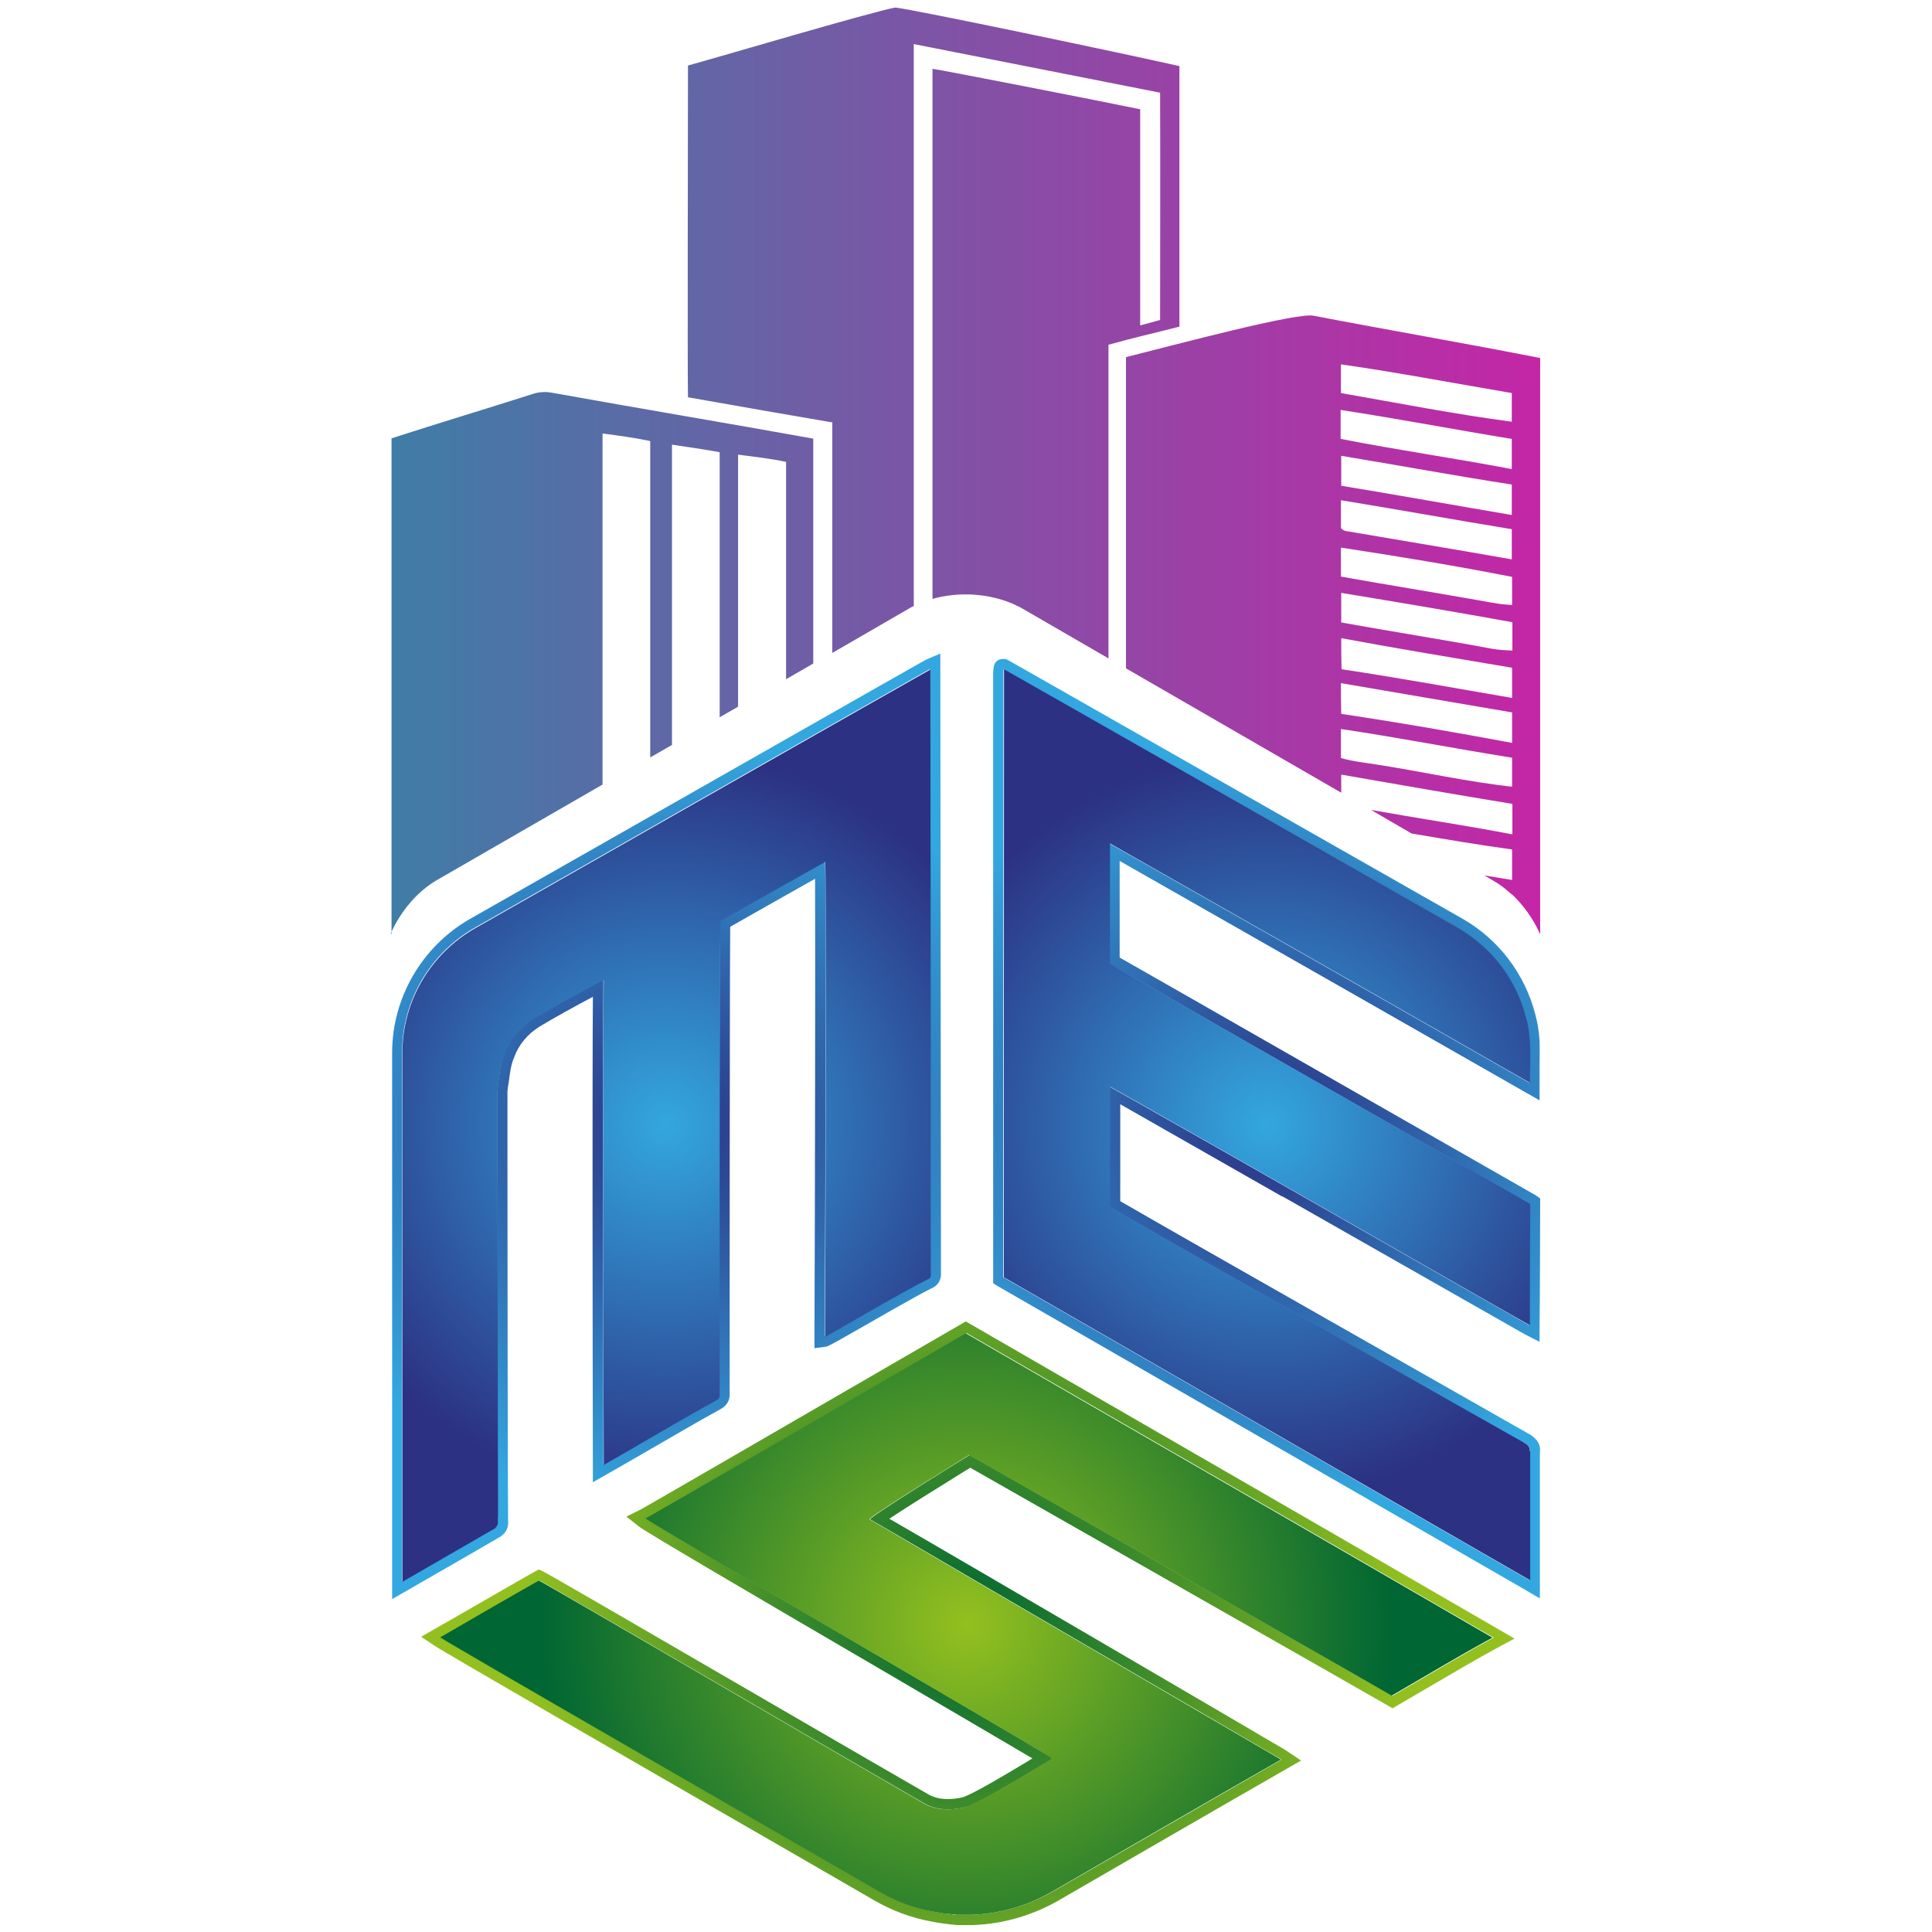 <?xml version="1.0" encoding="UTF-8"?>
<svg id="Ebene_1" xmlns="http://www.w3.org/2000/svg" version="1.1" xmlns:xlink="http://www.w3.org/1999/xlink" viewBox="0 0 64 64">
  <!-- Generator: Adobe Illustrator 29.5.1, SVG Export Plug-In . SVG Version: 2.1.0 Build 141)  -->
  <defs>
    <style>
      .st0 {
        fill: url(#New_Gradient_Swatch_copy_41);
      }

      .st1 {
        fill: url(#New_Gradient_Swatch_3);
      }

      .st2 {
        fill: url(#Unbenannter_Verlauf_111);
      }

      .st3 {
        fill: url(#Unbenannter_Verlauf_11);
      }

      .st4 {
        fill: url(#Degradado_sin_nombre_179);
      }

      .st5 {
        fill: url(#New_Gradient_Swatch_31);
      }

      .st6 {
        fill: url(#Unbenannter_Verlauf_9);
      }
    </style>
    <linearGradient id="Degradado_sin_nombre_179" data-name="Degradado sin nombre 179" x1="12.97" y1="15.59" x2="51.03" y2="15.59" gradientUnits="userSpaceOnUse">
      <stop offset="0" stop-color="#3f7da6"/>
      <stop offset="1" stop-color="#c426a6"/>
    </linearGradient>
    <radialGradient id="Unbenannter_Verlauf_9" data-name="Unbenannter Verlauf 9" cx="32.05" cy="53.77" fx="32.05" fy="53.77" r="14.62" gradientUnits="userSpaceOnUse">
      <stop offset="0" stop-color="#063"/>
      <stop offset="1" stop-color="#93c01f"/>
    </radialGradient>
    <radialGradient id="Unbenannter_Verlauf_11" data-name="Unbenannter Verlauf 11" cx="41.96" cy="37.38" fx="41.96" fy="37.38" r="12.73" gradientUnits="userSpaceOnUse">
      <stop offset="0" stop-color="#2c3183"/>
      <stop offset="1" stop-color="#33a7df"/>
    </radialGradient>
    <radialGradient id="Unbenannter_Verlauf_111" data-name="Unbenannter Verlauf 11" cx="22.07" cy="37.3" fx="22.07" fy="37.3" r="12.81" xlink:href="#Unbenannter_Verlauf_11"/>
    <radialGradient id="New_Gradient_Swatch_copy_41" data-name="New Gradient Swatch copy 41" cx="32.02" cy="53.79" fx="32.02" fy="53.79" r="14.09" gradientUnits="userSpaceOnUse">
      <stop offset="0" stop-color="#93c01f"/>
      <stop offset="1" stop-color="#063"/>
    </radialGradient>
    <radialGradient id="New_Gradient_Swatch_3" data-name="New Gradient Swatch 3" cx="41.96" cy="37.26" fx="41.96" fy="37.26" r="12.33" gradientUnits="userSpaceOnUse">
      <stop offset="0" stop-color="#33a7df"/>
      <stop offset="1" stop-color="#2c3183"/>
    </radialGradient>
    <radialGradient id="New_Gradient_Swatch_31" data-name="New Gradient Swatch 3" cx="22.07" cy="37.26" fx="22.07" fy="37.26" r="12.35" xlink:href="#New_Gradient_Swatch_3"/>
  </defs>
  <path class="st4" d="M12.97,30.94V14.52c1.55-.5,3.11-.97,4.65-1.46.22-.08.45-.09.67-.05,2.88.52,5.76,1,8.65,1.52,0,2.48,0,4.97,0,7.45l-.9.52c0-2.4,0-4.8,0-7.2-.52-.11-1.06-.17-1.59-.24,0,2.78,0,5.57,0,8.35l-.61.35c0-2.93,0-5.86,0-8.78-.53-.1-1.06-.17-1.58-.25,0,3.32,0,6.63,0,9.95l-.04.02-.68.39c0-3.49,0-6.99,0-10.48-.52-.11-1.05-.18-1.58-.25,0,3.88,0,7.76,0,11.63l-5.48,3.16c-.66.38-1.21,1.04-1.54,1.78ZM27.57,13.97c0,2.55,0,5.1,0,7.66l2.54-1.47c.05-.03.1-.06.16-.08,0-6.21,0-12.41,0-18.62l8.16,1.61c.01,2.51,0,5.02,0,7.53-.22.06-.44.12-.66.18,0-2.39,0-4.77,0-7.16-1.19-.25-6.72-1.33-6.88-1.34,0,5.85,0,11.71,0,17.56.35-.1.72-.15,1.1-.15.69,0,1.35.17,1.88.47l2.85,1.65c0-3.46,0-6.93,0-10.39.78-.22,1.57-.4,2.35-.6,0-2.88,0-5.76,0-8.63-1.76-.4-8.76-1.87-9.41-1.94-.68.11-6.05,1.7-6.87,1.92,0,2.22-.02,10.01,0,10.99,1.59.28,3.17.56,4.76.83ZM37.3,11.83c1.56-.39,5.7-1.5,6.22-1.37,2.5.48,5.01.91,7.5,1.4,0,1.93,0,3.85,0,5.78,0,3.14,0,8.69,0,13.31-.22-.5-.55-.96-.93-1.32h0s0,0-.01,0c-.19-.17-.39-.33-.6-.45l-.31-.18c.31.05.61.1.92.15v-.65c0-.12,0-.24,0-.36-1.1-.15-2.21-.34-3.33-.53l-.69-.4-.65-.38c1.56.28,3.12.51,4.68.81v-1.01c-1.89-.31-3.78-.64-5.67-.97,0,.04,0,.07,0,.11v.49l-.12-.07-7.01-4.05c0-3.43,0-6.86,0-10.29ZM50.09,25.22s0-.08,0-.12c-1.89-.3-3.77-.67-5.67-.95v.96c.41.12.85.16,1.27.23,1.47.23,2.92.56,4.4.72v-.83ZM50.09,22.12c-1.89-.32-3.78-.63-5.66-.98,0,.46,0,.51.01,1.03,1.89.28,3.77.63,5.65.95v-1.01ZM50.09,20.61c-1.88-.34-3.77-.66-5.66-.97,0,.32,0,.65,0,.98,1.66.3,3.33.56,4.99.87.22.04.45.05.68.06v-.93ZM44.42,13.02c1.88.33,3.77.7,5.66.95,0-.32,0-.64,0-.95-1.89-.32-3.77-.68-5.66-.95v.96ZM44.42,14.54c1.88.37,3.78.64,5.66,1,0-.33,0-.67,0-1-1.89-.31-3.77-.67-5.67-.96v.96ZM44.42,16.09c1.89.31,3.77.65,5.66.97,0-.34,0-.67,0-1.01-1.89-.29-3.76-.64-5.65-.95v1ZM44.42,17.49c.04.06.11.1.22.11,1.81.31,3.63.61,5.44.93,0-.33,0-.67,0-1-1.89-.31-3.77-.65-5.66-.96v.92ZM44.42,19.1c1.68.3,3.36.57,5.04.87.21.04.42.06.63.07v-.93c-1.88-.37-3.77-.68-5.67-.97v.97ZM44.44,23.65c1.89.28,3.77.61,5.65.96v-1.01c-1.89-.32-3.78-.65-5.67-.97,0,.34,0,.68.01,1.02Z"/>
  <g>
    <path class="st6" d="M32,43.77l-1.64.95c-5.54,3.21-8.96,5.19-9.13,5.28l-.48.24.42.33c.21.17,3.43,2.06,8.31,4.91,1.89,1.11,3.69,2.16,4.72,2.77-.07.04-.15.09-.23.14-.63.38-1.79,1.07-2.09,1.15-.31.07-.75.11-1.11-.09-.7-.4-2.82-1.63-5.06-2.93-4.54-2.64-7.53-4.37-7.71-4.46l-.15-.07-.15.08c-.12.06-3.25,1.87-3.28,1.88l-.47.27.45.3c.31.21,6.21,3.62,11.72,6.79,1.51.87,2.6,1.5,2.82,1.63.6.35,1.26.6,1.96.72.13.03.28.05.44.07h.02s.09.01.13.02c.07,0,.14.01.21.02h.04c.08,0,.15,0,.24,0h.02s.01,0,.02,0c.06,0,.12,0,.19,0,1.01-.03,2.01-.32,2.9-.84,1.05-.61,6.05-3.5,7.52-4.34l.47-.27-.45-.3s-.04-.03-.09-.06c-.11-.07-10.67-6.25-13.1-7.65.45-.3,1.29-.83,2.5-1.58.08-.05.14-.08.18-.11,1.58.9,13.36,7.6,13.75,7.83l.24.14.17-.1c.38-.22.75-.44,1.13-.66.72-.42,1.46-.86,2.2-1.26l.54-.29-5.94-3.44-12.21-7.05ZM46.12,56.17s-.04-.02-.07-.04c-.37-.21-13.77-7.84-13.93-7.93-.1.06-3.29,2.03-3.3,2.13.1.04,13.27,7.74,13.55,7.91.04.03.07.04.08.05-1.48.85-6.49,3.75-7.52,4.34-.83.48-1.78.77-2.74.8-.07,0-.13,0-.2,0,0,0-.02,0-.02,0-.07,0-.15,0-.22,0-.01,0-.02,0-.03,0-.07,0-.13,0-.2-.02-.04,0-.08,0-.12-.01,0,0-.01,0-.02,0-.14-.02-.27-.04-.41-.07-.65-.12-1.28-.34-1.85-.68-.84-.49-14.07-8.11-14.52-8.41.02-.01,3.16-1.82,3.27-1.88.3.14,10.97,6.36,12.75,7.38.41.24.91.23,1.35.13.48-.12,2.31-1.27,2.82-1.56.02-.02.06-.05.08-.07-2.3-1.37-13.13-7.67-13.47-7.94.2-.1,6.27-3.61,9.15-5.29l1.47-.85,12.04,6.95c3.02,1.75,5.41,3.14,5.42,3.14-1.13.61-2.23,1.28-3.34,1.92Z"/>
    <path class="st3" d="M42.48,39.63c4.78,2.72,7.92,4.51,8.03,4.57l.49.25v-.55c.01-.24.02-3.87.02-4.03v-.17s-.14-.1-.14-.1t-7.82-4.47c-2.71-1.55-5.28-3.02-5.97-3.41v-3.2c2.48,1.41,13.2,7.52,13.4,7.64l.51.29v-.59c0-.16,0-.32,0-.48,0-.3.01-.6,0-.91-.02-.32-.07-.61-.14-.86-.34-1.34-1.22-2.5-2.42-3.18-15-8.54-15.04-8.56-15.06-8.57l-.07-.03h-.07c-.34,0-.34.3-.34.57v20.11s.16.1.16.1c.17.1,17.36,9.99,17.44,10.04l.51.3v-.71c0-2.35,0-3.8,0-4.13.06-.38-.29-.57-.4-.63-.06-.04-11.63-6.6-13.5-7.69,0-.85,0-2.38,0-3.21.95.54,3.11,1.77,5.37,3.06ZM50.45,47.77c.11.06.26.14.22.3,0,.44,0,4.03,0,4.28-.05-.03-17.44-10.04-17.44-10.04,0,0,.01-20.14.01-20.14.05.02,15.03,8.56,15.03,8.56,1.14.65,1.95,1.74,2.26,2.98.08.26.11.52.13.79.03.46,0,.92,0,1.37-.23-.13-13.91-7.93-13.91-7.93v3.98c.41.24,13.86,7.91,13.92,7.96,0,0,0,3.78-.01,4.02-.21-.11-13.86-7.89-13.9-7.9,0,.01-.01,3.98-.01,3.98,1.06.63,13.38,7.63,13.68,7.79Z"/>
    <path class="st2" d="M16.6,50.88c.25-.16.24-.42.23-.54,0-.02,0-.04,0-.04v-.04s0-.04,0-.04c-.01-.78-.02-7.92-.02-11.76,0-1.17,0-2.03,0-2.31.01-.09.02-.19.04-.28.04-.3.07-.59.18-.84h0c.15-.42.45-.78.84-1.02.44-.27,1.24-.71,1.77-.99-.02,2.45-.01,11.43,0,15.5v.58s.51-.29.51-.29c.51-.29,1.03-.59,1.53-.88.71-.41,1.44-.84,2.17-1.24.22-.11.34-.31.32-.53,0-1.03,0-13.81.02-15.46.68-.39,2.07-1.17,2.81-1.59.01,2.21,0,10.51-.02,15.16v.39s.39-.05.39-.05q.07-.01.7-.37c.77-.44,2.19-1.26,2.78-1.56.21-.08.34-.28.32-.52,0-.93-.02-19.91-.02-20v-.51s-.47.2-.47.2c-.02.01-.07.03-15.11,8.59-1.59.91-2.58,2.61-2.58,4.43,0,.17,0,17.27,0,17.51v.59s.51-.29.51-.29c.02-.01.19-.11.45-.26.82-.47,2.52-1.45,2.65-1.53h.02ZM16.42,50.59c-.17.1-3.02,1.74-3.1,1.79,0-.25,0-17.52,0-17.52,0-1.7.92-3.28,2.41-4.13,0,0,15.03-8.55,15.08-8.57,0,.03.02,19.41.02,20.02.01.08-.02.16-.11.18-.83.42-3.37,1.91-3.4,1.91.03-5.18.04-15.71.01-15.74,0,0-2.64,1.48-3.47,1.96-.04.13-.03,15.36-.03,15.68.02.1-.05.17-.13.21-1.24.7-2.47,1.43-3.71,2.13-.01-4.57-.02-15.28,0-16.07,0,0-1.59.85-2.29,1.27-.45.27-.81.69-.99,1.18-.16.39-.18.82-.24,1.23,0,1,0,13.07.02,14.09-.02.11.04.29-.08.36Z"/>
  </g>
  <g>
    <path class="st0" d="M32,44.16l-1.47.85c-2.88,1.67-8.95,5.19-9.15,5.29.34.27,11.17,6.56,13.47,7.94-.02.02-.06.05-.08.07-.51.29-2.34,1.44-2.82,1.56-.45.1-.94.11-1.35-.13-1.78-1.02-12.45-7.24-12.75-7.38-.11.05-3.24,1.86-3.27,1.88.45.3,13.67,7.92,14.52,8.41.57.34,1.2.57,1.85.68.14.03.27.05.41.07,0,0,.01,0,.02,0,.04,0,.08,0,.12.01.07,0,.13.01.2.02.01,0,.02,0,.03,0,.07,0,.15,0,.22,0,0,0,.02,0,.02,0,.07,0,.13,0,.2,0,.96-.03,1.91-.31,2.74-.8,1.03-.6,6.05-3.5,7.52-4.34,0,0-.03-.02-.08-.05-.27-.16-13.44-7.86-13.55-7.91,0-.1,3.2-2.06,3.3-2.13.16.09,13.57,7.71,13.93,7.93.03.01.05.03.07.04,1.11-.64,2.21-1.31,3.34-1.92,0,0-2.4-1.39-5.42-3.14l-12.04-6.95Z"/>
    <path class="st1" d="M50.67,48.07c.03-.16-.11-.24-.22-.3-.3-.16-12.62-7.16-13.68-7.79,0,0,0-3.97.01-3.98.04.01,13.68,7.79,13.9,7.9,0-.24.01-4.02.01-4.02-.06-.05-13.51-7.71-13.92-7.96v-3.98s13.68,7.8,13.91,7.93c0-.45.03-.92,0-1.37-.02-.27-.05-.53-.13-.79-.31-1.24-1.12-2.32-2.26-2.98,0,0-14.98-8.54-15.03-8.56,0,0-.01,20.14-.01,20.14,0,0,17.39,10.01,17.44,10.04,0-.25,0-3.84,0-4.28Z"/>
    <path class="st5" d="M16.42,50.59c.12-.07.05-.25.08-.36-.01-1.02-.02-13.09-.02-14.09.06-.41.07-.84.24-1.23.18-.49.54-.91.99-1.18.7-.42,2.29-1.27,2.29-1.27-.03.79-.02,11.5,0,16.07,1.24-.71,2.46-1.44,3.71-2.13.08-.04.15-.11.13-.21,0-.33-.01-15.56.03-15.68.83-.48,3.47-1.96,3.47-1.96.02.03.02,10.56-.01,15.74.02,0,2.57-1.5,3.4-1.91.08-.02.12-.1.11-.18,0-.61-.02-19.99-.02-20.02-.05.02-15.08,8.57-15.08,8.57-1.49.85-2.41,2.43-2.41,4.13,0,0,0,17.27,0,17.52.08-.05,2.93-1.69,3.1-1.79Z"/>
  </g>
</svg>